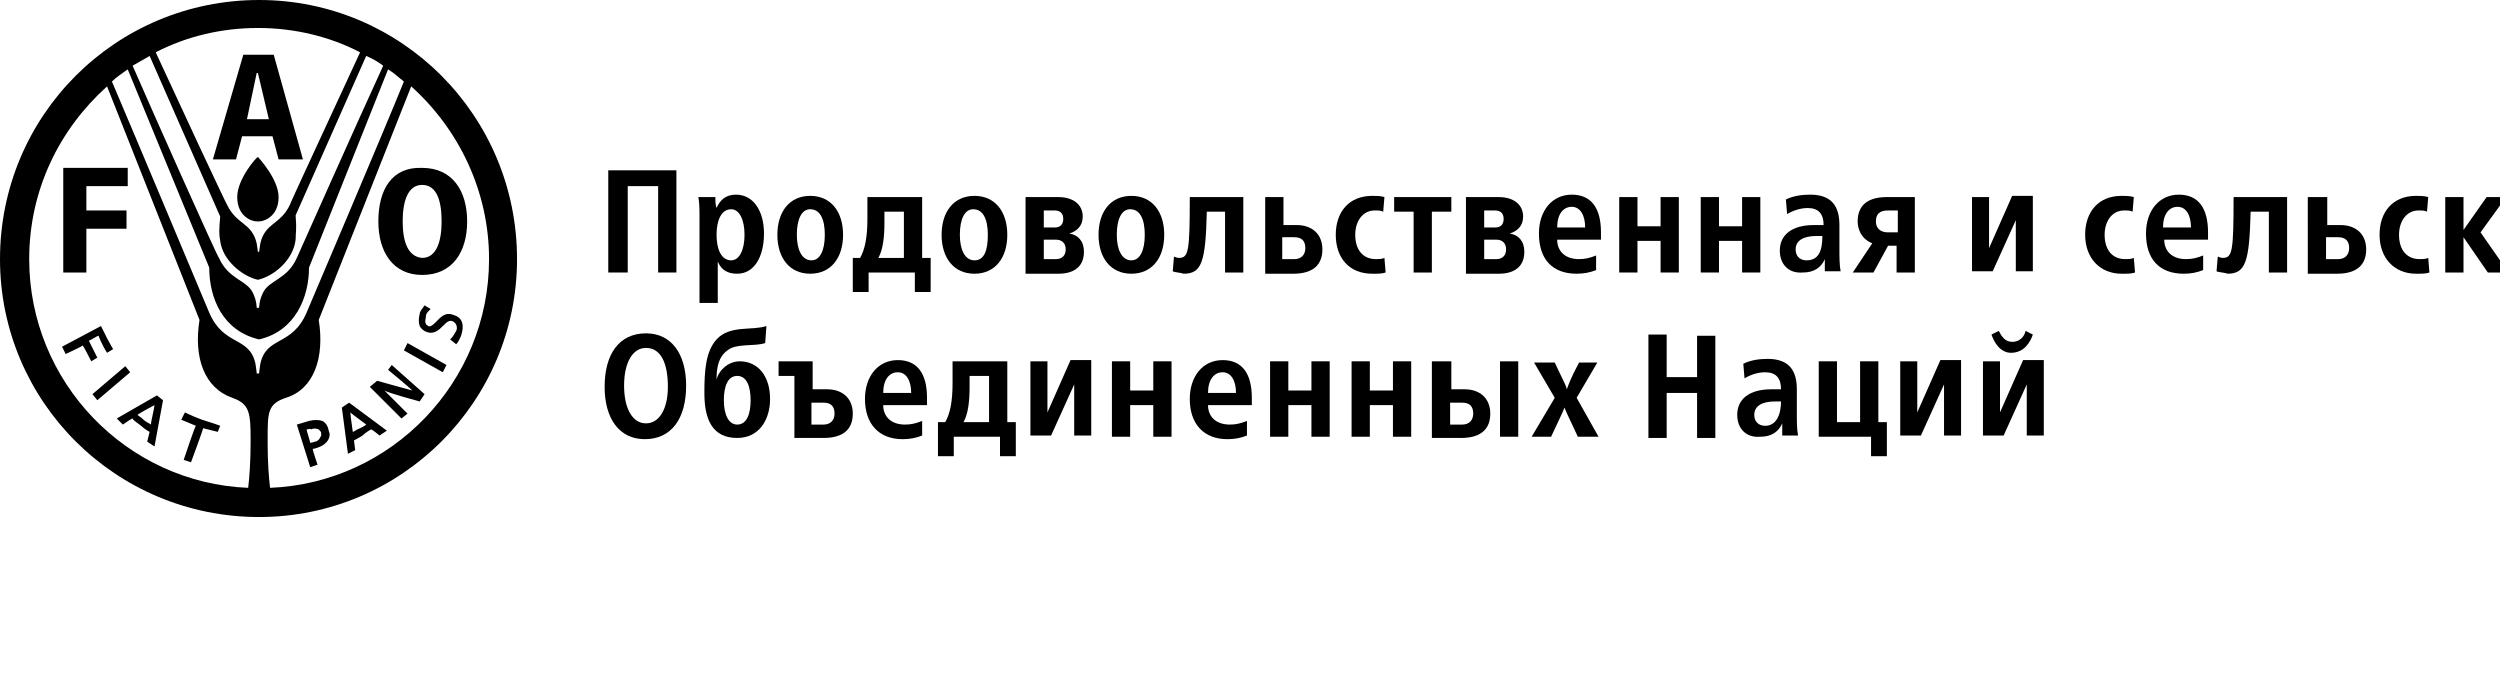 <?xml version="1.0" encoding="utf-8"?>
<!-- Generator: Adobe Illustrator 21.1.0, SVG Export Plug-In . SVG Version: 6.00 Build 0)  -->
<svg version="1.1" id="Layer_1" xmlns="http://www.w3.org/2000/svg" xmlns:xlink="http://www.w3.org/1999/xlink" x="0px" y="0px"
	 viewBox="0 0 205.5 56.7" style="enable-background:new 0 0 205.5 56.7;" xml:space="preserve">
<g>
	<path d="M21.3,42.5C9.5,42.5,0,33,0,21.3C0,9.5,9.5,0,21.3,0C33,0,42.5,9.5,42.5,21.3C42.5,33,33,42.5,21.3,42.5z M21.2,12.9
		c0,0,1.7,1.8,1.7,3.3c0,1.6-1.2,2-1.6,2c0,0,0,0-0.1,0h0c0,0-0.1,0-0.1,0c-0.4,0-1.6-0.4-1.6-2C19.5,14.7,21.1,12.9,21.2,12.9z
		 M5.2,22.4h1.9v-3.6h3.3v-1.5H7.1v-2h3.4v-1.5H5.2V22.4z M22.9,13.1h2l-2.4-8.6H20l-2.5,8.6h1.9l0.5-1.9h2.5L22.9,13.1z M22.1,9.8
		h-1.8L21.1,6h0.1L22.1,9.8z M31.1,18.2c0,2.5,1.2,4.4,3.6,4.4c2.5,0,3.7-1.9,3.7-4.4c0-2.5-1.2-4.4-3.7-4.4
		C32.2,13.7,31.1,15.6,31.1,18.2z M33.1,18.2c0-1.6,0.4-3,1.6-3c1.2,0,1.6,1.3,1.6,3c0,1.6-0.4,3-1.6,3
		C33.5,21.1,33.1,19.8,33.1,18.2z M20.4,40.1c0.1-0.8,0.2-2.2,0.2-3.7c0-0.4,0-0.1,0-0.3c0-2.2-0.1-2.9-1.5-3.4
		c-2.3-0.8-3.2-3.3-2.7-6.4L8.8,7.1c-3.9,3.5-6.4,8.5-6.4,14.2C2.4,31.4,10.4,39.7,20.4,40.1z M21.3,27.9c-3-0.7-4.1-3.4-4.1-5.9
		L10.5,5.7c-0.4,0.3-0.9,0.6-1.3,1c1.5,3.5,8,19,8,19c1.2,2.8,3.3,1.9,3.8,4.2c0.1,0.6,0.1,0.8,0.1,0.8h0.2c0,0,0-0.2,0.1-0.8
		c0.5-2.3,2.6-1.4,3.8-4.2c0,0,6.6-15.5,8-19c-0.4-0.3-0.8-0.7-1.3-1L25.4,22C25.4,24.4,24.3,27.2,21.3,27.9L21.3,27.9z M21.2,23
		c-1.3-0.3-2.9-1.6-3.1-3.2c-0.1-0.6-0.1-0.8,0-2L12.3,4.6c-0.5,0.3-0.9,0.5-1.4,0.8c1.7,3.9,7,15.8,7.1,15.8
		c0.8,1.8,2.3,1.8,2.8,2.9c0.3,0.6,0.3,1.2,0.3,1.2h0.2c0,0,0-0.6,0.3-1.2c0.5-1.1,2-1.1,2.8-2.9c0,0,5.3-11.9,7.1-15.8
		c-0.4-0.3-0.9-0.6-1.4-0.8l-5.8,13.1c0.1,1.2,0,1.4,0,2C24.1,21.4,22.5,22.7,21.2,23L21.2,23z M21.3,20.7l0.1-0.7
		c0.4-1.7,1.6-1.5,2.4-3.1c0,0,0,0,0,0c0-0.1,4.1-8.9,5.8-12.6c-2.5-1.3-5.4-2-8.4-2c-3,0-5.9,0.7-8.4,2c1.7,3.7,5.8,12.5,5.9,12.6
		c0,0,0,0,0,0c0.8,1.6,2,1.4,2.4,3.1l0.1,0.7H21.3z M40.2,21.3c0-5.6-2.5-10.7-6.4-14.2l-7.6,19.2c0.5,3.1-0.4,5.7-2.7,6.4
		c-1.5,0.5-1.5,1.2-1.5,3.4c0,0.1,0-0.2,0,0.3c0,1.6,0.1,2.9,0.2,3.7C32.2,39.7,40.2,31.4,40.2,21.3z M8.3,26.8c0,0,0.3,0.6,0.5,1
		c0.2,0.4,0.5,0.9,0.5,0.9l-0.5,0.3c0,0-0.4-0.6-0.7-1.4c-0.1,0-0.7,0.4-0.8,0.4C7.4,28.2,8,29.4,8,29.4l-0.5,0.3
		c0,0-0.6-1.2-0.7-1.3c-0.1,0.1-1.4,0.7-1.4,0.7l-0.3-0.6L8.3,26.8L8.3,26.8z M10.3,30.1l0.4,0.5L8,32.9l-0.4-0.5L10.3,30.1
		L10.3,30.1z M12.9,32.5l0.5,0.4l-0.7,3.8l-0.6-0.4c0,0,0.2-0.8,0.2-0.8c0,0-0.4-0.2-0.7-0.5c-0.4-0.3-0.7-0.5-0.7-0.6
		c-0.1,0-0.8,0.5-0.8,0.5l-0.5-0.5L12.9,32.5L12.9,32.5z M11.3,34.1c0.1,0.1,0.3,0.2,0.5,0.4c0.2,0.2,0.5,0.3,0.6,0.4
		c0-0.2,0.3-1.4,0.3-1.6C12.5,33.4,11.4,34,11.3,34.1z M15.2,33.9c0,0,0.6,0.3,1.4,0.6c0.6,0.2,1,0.3,1.5,0.5l-0.2,0.5
		c0,0-0.4-0.1-1.2-0.3c0,0.1-1,2.8-1,2.8l-0.6-0.2c0,0,0.9-2.7,1-2.8c-0.7-0.3-1.2-0.5-1.2-0.5L15.2,33.9z M26.5,34.6
		c0.2,0.1,0.4,0.3,0.5,0.7c0,0.1,0.1,0.3,0.1,0.4c0,0.5-0.4,0.9-1,1.1c0,0-0.3,0.1-0.4,0.1c0,0.1,0.4,1.3,0.4,1.3l-0.6,0.2l-1.1-3.5
		l1-0.3C25.8,34.5,26.2,34.5,26.5,34.6z M25.2,35.3c0,0.1,0.3,1,0.3,1.1c0.1,0,0.4-0.1,0.4-0.1c0.1,0,0.3-0.1,0.4-0.3
		c0-0.1,0.1-0.1,0.1-0.2c0-0.1,0-0.1,0-0.2c0-0.1-0.1-0.2-0.2-0.3c-0.2-0.1-0.5-0.1-0.6,0C25.5,35.2,25.3,35.3,25.2,35.3z
		 M28.7,33.1l3.1,2.3l-0.6,0.4c0,0-0.6-0.5-0.7-0.5c0,0-0.4,0.2-0.7,0.5c-0.3,0.2-0.7,0.4-0.7,0.4c0,0.1,0.1,0.8,0.1,0.8l-0.6,0.3
		l-0.5-3.8L28.7,33.1z M29,35.5c0.1,0,0.3-0.2,0.6-0.3c0.2-0.1,0.4-0.2,0.5-0.3c-0.1-0.1-1.1-0.8-1.3-1C28.8,34.2,29,35.4,29,35.5z
		 M32.2,30l2.7,2.4L34.5,33c0,0-2.6-0.7-2.9-0.9c0.3,0.3,1.9,1.9,1.9,1.9l-0.5,0.4l-2.6-2.6l0.6-0.5c0,0,2.5,0.7,2.9,0.8
		c-0.3-0.3-2-1.7-2-1.7L32.2,30z M33.5,28.2l3.2,1.8l-0.3,0.6l-3.2-1.8L33.5,28.2z M34.9,25.1l0.5,0.3l-0.1,0.1
		c-0.2,0.2-0.3,0.3-0.3,0.6c0,0.1-0.1,0.3,0,0.5c0,0.1,0.1,0.1,0.2,0.2c0.2,0.1,0.4-0.1,0.7-0.4c0.3-0.3,0.7-0.8,1.4-0.5
		c0.7,0.2,0.9,0.8,0.6,1.7c-0.1,0.2-0.2,0.5-0.4,0.7l0,0L37,27.9l0.1-0.1c0.1-0.1,0.3-0.4,0.4-0.6c0.1-0.2,0.1-0.6-0.3-0.8
		c-0.3-0.1-0.5,0.1-0.8,0.4c-0.3,0.3-0.7,0.7-1.3,0.5c-0.3-0.1-0.5-0.3-0.6-0.5c-0.1-0.3-0.1-0.6,0-1C34.5,25.6,34.7,25.4,34.9,25.1
		L34.9,25.1z"/>
</g>
<g>
	<path d="M50,14h5.6v8.4h-1.5v-7.1h-2.5v7.1H50V14z"/>
	<path d="M57.5,18c0-0.6,0-1.4-0.1-1.8h1.4c0,0.3,0,0.6,0.1,0.9h0c0.3-0.7,0.8-1.1,1.6-1.1c1.4,0,2.3,1.3,2.3,3.2
		c0,1.9-0.8,3.3-2.2,3.3c-0.8,0-1.3-0.3-1.6-1h0c0,0.3,0,1,0,1.5v1.9h-1.5V18z M61.2,19.3c0-1.2-0.4-2.1-1.1-2.1
		c-0.8,0-1.2,0.9-1.2,2.1c0,1.2,0.4,2.1,1.2,2.1C60.8,21.4,61.2,20.5,61.2,19.3z"/>
	<path d="M63.9,19.3c0-1.9,1-3.2,2.7-3.2c1.7,0,2.7,1.3,2.7,3.2c0,1.9-1,3.2-2.7,3.2C64.9,22.5,63.9,21.2,63.9,19.3z M67.8,19.3
		c0-1.3-0.4-2.1-1.2-2.1c-0.7,0-1.1,0.8-1.1,2.1c0,1.2,0.4,2.1,1.2,2.1C67.4,21.4,67.8,20.6,67.8,19.3z"/>
	<path d="M70.1,21.2h0.6c0.4-0.7,0.6-1.7,0.6-3.2v-1.8h4.5v5h0.7v2.8h-1.3v-1.6h-3.8v1.6h-1.3V21.2z M74.3,21.2v-3.8h-1.6v0.9
		c0,1.1-0.1,2.2-0.5,2.9H74.3z"/>
	<path d="M77.4,19.3c0-1.9,1-3.2,2.7-3.2c1.7,0,2.7,1.3,2.7,3.2c0,1.9-1,3.2-2.7,3.2C78.4,22.5,77.4,21.2,77.4,19.3z M81.2,19.3
		c0-1.3-0.4-2.1-1.2-2.1c-0.7,0-1.1,0.8-1.1,2.1c0,1.2,0.4,2.1,1.2,2.1C80.9,21.4,81.2,20.6,81.2,19.3z"/>
	<path d="M84.3,16.2H87c1.2,0,2,0.6,2,1.6c0,0.8-0.5,1.2-1.1,1.4c0.7,0.1,1.2,0.6,1.2,1.5c0,1.2-0.8,1.8-2.1,1.8h-2.7V16.2z
		 M86.7,18.7c0.5,0,0.7-0.3,0.7-0.7c0-0.5-0.3-0.7-0.7-0.7h-0.9v1.4H86.7z M86.8,21.3c0.5,0,0.8-0.3,0.8-0.8c0-0.5-0.3-0.8-0.8-0.8
		h-1v1.6H86.8z"/>
	<path d="M90.3,19.3c0-1.9,1-3.2,2.7-3.2c1.7,0,2.7,1.3,2.7,3.2c0,1.9-1,3.2-2.7,3.2C91.3,22.5,90.3,21.2,90.3,19.3z M94.1,19.3
		c0-1.3-0.4-2.1-1.2-2.1c-0.7,0-1.1,0.8-1.1,2.1c0,1.2,0.4,2.1,1.2,2.1C93.7,21.4,94.1,20.6,94.1,19.3z"/>
	<path d="M96.4,22.3l0.1-1.2c0.1,0,0.2,0.1,0.4,0.1c0.8,0,0.9-0.5,0.9-5h4.4v6.2h-1.5v-5h-1.5c-0.1,4.1-0.4,5.1-1.9,5.1
		C97,22.4,96.6,22.4,96.4,22.3z"/>
	<path d="M104,16.2h1.5v2.3h1.1c1.2,0,2.1,0.7,2.1,2c0,1.3-0.8,2-2.4,2H104V16.2z M106.4,21.3c0.6,0,0.9-0.4,0.9-0.9
		c0-0.6-0.3-0.9-0.9-0.9h-1v1.8H106.4z"/>
	<path d="M109.8,19.3c0-1.9,1.1-3.2,3-3.2c0.3,0,0.7,0,1,0.1l-0.1,1.2c-0.2-0.1-0.4-0.1-0.7-0.1c-1,0-1.6,0.9-1.6,2
		c0,1.2,0.6,2,1.7,2c0.2,0,0.5,0,0.7-0.1l0.1,1.2c-0.3,0.1-0.6,0.1-1.1,0.1C110.9,22.5,109.8,21.2,109.8,19.3z"/>
	<path d="M116.2,17.4h-1.6v-1.2h4.7v1.2h-1.6v5h-1.5V17.4z"/>
	<path d="M120.5,16.2h2.7c1.2,0,2,0.6,2,1.6c0,0.8-0.5,1.2-1.1,1.4c0.7,0.1,1.2,0.6,1.2,1.5c0,1.2-0.8,1.8-2.1,1.8h-2.7V16.2z
		 M122.9,18.7c0.5,0,0.7-0.3,0.7-0.7c0-0.5-0.3-0.7-0.7-0.7H122v1.4H122.9z M123,21.3c0.5,0,0.8-0.3,0.8-0.8c0-0.5-0.3-0.8-0.8-0.8
		h-1v1.6H123z"/>
	<path d="M126.5,19.2c0-1.9,1.1-3.2,2.7-3.2c1.6,0,2.4,1.1,2.4,3.1c0,0.2,0,0.4,0,0.6H128c0,0.9,0.6,1.6,1.8,1.6
		c0.5,0,0.9-0.1,1.4-0.3l0,1.2c-0.5,0.2-1,0.3-1.6,0.3C127.6,22.5,126.5,21.3,126.5,19.2z M130.3,18.7c0-1-0.4-1.7-1.1-1.7
		c-0.7,0-1.2,0.6-1.2,1.7H130.3z"/>
	<path d="M133.1,16.2h1.5v2.4h1.9v-2.4h1.5v6.2h-1.5v-2.6h-1.9v2.6h-1.5V16.2z"/>
	<path d="M139.8,16.2h1.5v2.4h1.9v-2.4h1.5v6.2h-1.5v-2.6h-1.9v2.6h-1.5V16.2z"/>
	<path d="M146.3,20.6c0-1.3,1-2.1,2.8-2.1c0.2,0,0.5,0,0.8,0v0c0-0.9-0.4-1.4-1.3-1.4c-0.6,0-1.2,0.2-1.7,0.5l-0.1-1.2
		c0.6-0.3,1.3-0.4,2-0.4c1.8,0,2.4,1,2.4,2.5c0,0.6,0,1.5,0,1.9c0,0.7,0,1.4,0.1,1.9H150c0-0.1,0-0.3,0-0.5c0-0.1,0-0.3,0-0.5h0
		c-0.3,0.7-0.9,1.1-1.8,1.1C147,22.5,146.3,21.7,146.3,20.6z M149.8,19.4c-0.1,0-0.3,0-0.5,0c-1.1,0-1.7,0.4-1.7,1.1
		c0,0.5,0.3,0.9,0.9,0.9C149.5,21.4,149.8,20.6,149.8,19.4z"/>
	<path d="M153.9,20c-1-0.4-1.2-1.3-1.2-1.8c0-1.3,0.8-2,2.4-2h2.3v6.2h-1.5v-2.2h-0.7l-1.2,2.2h-1.7L153.9,20z M156,19.1v-1.8h-0.8
		c-0.7,0-1,0.3-1,0.9s0.4,0.9,1,0.9H156z"/>
	<path d="M162.1,16.2h1.4v2.3c0,0.6,0,1.4,0,1.9l1.9-4.3h1.7v6.2h-1.4v-2.6c0-0.7,0-1.2,0-1.6l-1.9,4.2h-1.7V16.2z"/>
	<path d="M171.4,19.3c0-1.9,1.1-3.2,3-3.2c0.3,0,0.7,0,1,0.1l-0.1,1.2c-0.2-0.1-0.4-0.1-0.7-0.1c-1,0-1.6,0.9-1.6,2
		c0,1.2,0.6,2,1.7,2c0.2,0,0.5,0,0.7-0.1l0.1,1.2c-0.3,0.1-0.6,0.1-1.1,0.1C172.6,22.5,171.4,21.2,171.4,19.3z"/>
	<path d="M176.4,19.2c0-1.9,1.1-3.2,2.7-3.2c1.6,0,2.4,1.1,2.4,3.1c0,0.2,0,0.4,0,0.6h-3.6c0,0.9,0.6,1.6,1.8,1.6
		c0.5,0,0.9-0.1,1.4-0.3l0,1.2c-0.5,0.2-1,0.3-1.6,0.3C177.5,22.5,176.4,21.3,176.4,19.2z M180.1,18.7c0-1-0.4-1.7-1.1-1.7
		c-0.7,0-1.2,0.6-1.2,1.7H180.1z"/>
	<path d="M182.2,22.3l0.1-1.2c0.1,0,0.2,0.1,0.4,0.1c0.8,0,0.9-0.5,0.9-5h4.4v6.2h-1.5v-5H185c-0.1,4.1-0.4,5.1-1.9,5.1
		C182.9,22.4,182.4,22.4,182.2,22.3z"/>
	<path d="M189.8,16.2h1.5v2.3h1.1c1.2,0,2.1,0.7,2.1,2c0,1.3-0.8,2-2.4,2h-2.4V16.2z M192.2,21.3c0.6,0,0.9-0.4,0.9-0.9
		c0-0.6-0.3-0.9-0.9-0.9h-1v1.8H192.2z"/>
	<path d="M195.6,19.3c0-1.9,1.1-3.2,3-3.2c0.3,0,0.7,0,1,0.1l-0.1,1.2c-0.2-0.1-0.4-0.1-0.7-0.1c-1,0-1.6,0.9-1.6,2
		c0,1.2,0.6,2,1.7,2c0.2,0,0.5,0,0.7-0.1l0.1,1.2c-0.3,0.1-0.6,0.1-1.1,0.1C196.8,22.5,195.6,21.2,195.6,19.3z"/>
	<path d="M201,16.2h1.5v2.7l1.9-2.7h1.6l-2.1,2.9l2.3,3.3h-1.7l-2-2.9v2.9H201V16.2z"/>
	<path d="M206.7,19.3c0-1.9,1-3.2,2.7-3.2c1.7,0,2.7,1.3,2.7,3.2c0,1.9-1,3.2-2.7,3.2C207.7,22.5,206.7,21.2,206.7,19.3z
		 M210.5,19.3c0-1.3-0.4-2.1-1.2-2.1c-0.7,0-1.1,0.8-1.1,2.1c0,1.2,0.4,2.1,1.2,2.1C210.2,21.4,210.5,20.6,210.5,19.3z"/>
	<path d="M214.7,19.1l-1.7-2.9h1.7c0.6,1.3,0.9,1.8,1,2.2h0c0.1-0.3,0.3-0.9,1-2.2h1.5l-1.7,2.9l1.8,3.2h-1.7
		c-0.7-1.5-1-2.1-1.1-2.4h0c-0.1,0.3-0.4,0.9-1.1,2.4h-1.6L214.7,19.1z"/>
	<path d="M219,19.3c0-1.9,1-3.2,2.7-3.2c1.7,0,2.7,1.3,2.7,3.2c0,1.9-1,3.2-2.7,3.2C220,22.5,219,21.2,219,19.3z M222.9,19.3
		c0-1.3-0.4-2.1-1.2-2.1c-0.7,0-1.1,0.8-1.1,2.1c0,1.2,0.4,2.1,1.2,2.1C222.5,21.4,222.9,20.6,222.9,19.3z"/>
	<path d="M225.3,22.2l0.1-1.2c0.4,0.2,1,0.3,1.4,0.3c0.7,0,1.2-0.3,1.2-0.9c0-0.7-0.5-0.7-1.1-0.7c-0.1,0-0.4,0-0.6,0v-1.1
		c0.2,0,0.5,0,0.5,0c0.5,0,1.1-0.2,1.1-0.8c0-0.5-0.5-0.7-1-0.7c-0.5,0-1.1,0.2-1.5,0.4l-0.1-1.2c0.4-0.1,1.1-0.4,1.9-0.4
		c1.2,0,2.1,0.4,2.1,1.7c0,0.7-0.4,1.2-1,1.4c0.7,0.2,1.1,0.7,1.1,1.5c0,1.3-1,1.9-2.3,1.9C226.5,22.5,225.8,22.4,225.3,22.2z"/>
	<path d="M232,20c-1-0.4-1.2-1.3-1.2-1.8c0-1.3,0.8-2,2.4-2h2.3v6.2h-1.5v-2.2h-0.7l-1.2,2.2h-1.7L232,20z M234.1,19.1v-1.8h-0.8
		c-0.7,0-1,0.3-1,0.9s0.4,0.9,1,0.9H234.1z"/>
	<path d="M237.4,16.2h1.4v2.3c0,0.6,0,1.4,0,1.9l1.9-4.3h1.7v6.2h-1.4v-2.6c0-0.7,0-1.2,0-1.6l-1.9,4.2h-1.7V16.2z M238.1,13.9
		l0.6-0.3c0.2,0.4,0.5,0.9,1.1,0.9c0.6,0,1-0.4,1.1-0.9l0.6,0.3c-0.2,0.6-0.7,1.5-1.8,1.5C238.8,15.4,238.3,14.6,238.1,13.9z"/>
	<path d="M243.8,19.3c0-1.9,1.1-3.2,3-3.2c0.3,0,0.7,0,1,0.1l-0.1,1.2c-0.2-0.1-0.4-0.1-0.7-0.1c-1,0-1.6,0.9-1.6,2
		c0,1.2,0.6,2,1.7,2c0.2,0,0.5,0,0.7-0.1l0.1,1.2c-0.3,0.1-0.6,0.1-1.1,0.1C245,22.5,243.8,21.2,243.8,19.3z"/>
	<path d="M250.3,17.4h-1.6v-1.2h4.7v1.2h-1.6v5h-1.5V17.4z"/>
	<path d="M254.6,16.2h2.7c1.2,0,2,0.6,2,1.6c0,0.8-0.5,1.2-1.1,1.4c0.7,0.1,1.2,0.6,1.2,1.5c0,1.2-0.8,1.8-2.1,1.8h-2.7V16.2z
		 M257,18.7c0.5,0,0.7-0.3,0.7-0.7c0-0.5-0.3-0.7-0.7-0.7H256v1.4H257z M257,21.3c0.5,0,0.8-0.3,0.8-0.8c0-0.5-0.3-0.8-0.8-0.8h-1
		v1.6H257z"/>
	<path d="M260.5,19.2c0-1.9,1.1-3.2,2.7-3.2c1.6,0,2.4,1.1,2.4,3.1c0,0.2,0,0.4,0,0.6H262c0,0.9,0.6,1.6,1.8,1.6
		c0.5,0,0.9-0.1,1.4-0.3l0,1.2c-0.5,0.2-1,0.3-1.6,0.3C261.6,22.5,260.5,21.3,260.5,19.2z M264.3,18.7c0-1-0.4-1.7-1.1-1.7
		c-0.7,0-1.2,0.6-1.2,1.7H264.3z"/>
	<path d="M267.2,16.2h1.5v2.4h1.9v-2.4h1.5v6.2h-1.5v-2.6h-1.9v2.6h-1.5V16.2z"/>
	<path d="M273.9,16.2h1.5v2.4h1.9v-2.4h1.5v6.2h-1.5v-2.6h-1.9v2.6h-1.5V16.2z"/>
	<path d="M280.3,20.6c0-1.3,1-2.1,2.8-2.1c0.2,0,0.5,0,0.8,0v0c0-0.9-0.4-1.4-1.3-1.4c-0.6,0-1.2,0.2-1.7,0.5l-0.1-1.2
		c0.6-0.3,1.3-0.4,2-0.4c1.8,0,2.4,1,2.4,2.5c0,0.6,0,1.5,0,1.9c0,0.7,0,1.4,0.1,1.9H284c0-0.1,0-0.3,0-0.5c0-0.1,0-0.3,0-0.5h0
		c-0.3,0.7-0.9,1.1-1.8,1.1C281,22.5,280.3,21.7,280.3,20.6z M283.9,19.4c-0.1,0-0.3,0-0.5,0c-1.1,0-1.7,0.4-1.7,1.1
		c0,0.5,0.3,0.9,0.9,0.9C283.5,21.4,283.9,20.6,283.9,19.4z"/>
	<path d="M287.9,20c-1-0.4-1.2-1.3-1.2-1.8c0-1.3,0.8-2,2.4-2h2.3v6.2H290v-2.2h-0.7l-1.2,2.2h-1.7L287.9,20z M290,19.1v-1.8h-0.8
		c-0.7,0-1,0.3-1,0.9s0.4,0.9,1,0.9H290z"/>
	<path d="M295.8,19.3c0-1.9,1-3.2,2.7-3.2c1.7,0,2.7,1.3,2.7,3.2c0,1.9-1,3.2-2.7,3.2C296.8,22.5,295.8,21.2,295.8,19.3z
		 M299.7,19.3c0-1.3-0.4-2.1-1.2-2.1c-0.7,0-1.1,0.8-1.1,2.1c0,1.2,0.4,2.1,1.2,2.1C299.3,21.4,299.7,20.6,299.7,19.3z"/>
	<path d="M302.7,18c0-0.6,0-1.4-0.1-1.8h1.4c0,0.3,0,0.6,0.1,0.9h0c0.3-0.7,0.8-1.1,1.6-1.1c1.4,0,2.3,1.3,2.3,3.2
		c0,1.9-0.8,3.3-2.2,3.3c-0.8,0-1.3-0.3-1.6-1h0c0,0.3,0,1,0,1.5v1.9h-1.5V18z M306.4,19.3c0-1.2-0.4-2.1-1.1-2.1
		c-0.8,0-1.2,0.9-1.2,2.1c0,1.2,0.4,2.1,1.2,2.1C306,21.4,306.4,20.5,306.4,19.3z"/>
	<path d="M309.4,16.2h3.8v1.2h-2.3v5h-1.5V16.2z"/>
	<path d="M313.9,20.6c0-1.3,1-2.1,2.8-2.1c0.2,0,0.5,0,0.8,0v0c0-0.9-0.4-1.4-1.3-1.4c-0.6,0-1.2,0.2-1.7,0.5l-0.1-1.2
		c0.6-0.3,1.3-0.4,2-0.4c1.8,0,2.4,1,2.4,2.5c0,0.6,0,1.5,0,1.9c0,0.7,0,1.4,0.1,1.9h-1.3c0-0.1,0-0.3,0-0.5c0-0.1,0-0.3,0-0.5h0
		c-0.3,0.7-0.9,1.1-1.8,1.1C314.6,22.5,313.9,21.7,313.9,20.6z M317.5,19.4c-0.1,0-0.3,0-0.5,0c-1.1,0-1.7,0.4-1.7,1.1
		c0,0.5,0.3,0.9,0.9,0.9C317.1,21.4,317.5,20.6,317.5,19.4z"/>
	<path d="M320.6,16.2h1.5v2.4h1.9v-2.4h1.5v6.2H324v-2.6H322v2.6h-1.5V16.2z"/>
	<path d="M327.3,16.2h1.4v2.3c0,0.6,0,1.4,0,1.9l1.9-4.3h1.7v6.2h-1.4v-2.6c0-0.7,0-1.2,0-1.6l-1.9,4.2h-1.7V16.2z"/>
	<path d="M333.6,22.2l0.1-1.2c0.4,0.2,1,0.3,1.4,0.3c0.7,0,1.2-0.3,1.2-0.9c0-0.7-0.5-0.7-1.1-0.7c-0.1,0-0.4,0-0.6,0v-1.1
		c0.2,0,0.5,0,0.5,0c0.5,0,1.1-0.2,1.1-0.8c0-0.5-0.5-0.7-1-0.7c-0.5,0-1.1,0.2-1.5,0.4l-0.1-1.2c0.4-0.1,1.1-0.4,1.9-0.4
		c1.2,0,2.1,0.4,2.1,1.7c0,0.7-0.4,1.2-1,1.4c0.7,0.2,1.1,0.7,1.1,1.5c0,1.3-1,1.9-2.3,1.9C334.8,22.5,334.1,22.4,333.6,22.2z"/>
	<path d="M339.1,20.6c0-1.3,1-2.1,2.8-2.1c0.2,0,0.5,0,0.8,0v0c0-0.9-0.4-1.4-1.3-1.4c-0.6,0-1.2,0.2-1.7,0.5l-0.1-1.2
		c0.6-0.3,1.3-0.4,2-0.4c1.8,0,2.4,1,2.4,2.5c0,0.6,0,1.5,0,1.9c0,0.7,0,1.4,0.1,1.9h-1.3c0-0.1,0-0.3,0-0.5c0-0.1,0-0.3,0-0.5h0
		c-0.3,0.7-0.9,1.1-1.8,1.1C339.8,22.5,339.1,21.7,339.1,20.6z M342.7,19.4c-0.1,0-0.3,0-0.5,0c-1.1,0-1.7,0.4-1.7,1.1
		c0,0.5,0.3,0.9,0.9,0.9C342.3,21.4,342.7,20.6,342.7,19.4z"/>
	<path d="M350,22.4h-4.2v-6.2h1.5v5h1.9v-5h1.5v5h0.7v2.8H350V22.4z"/>
	<path d="M352.5,16.2h1.4v2.3c0,0.6,0,1.4,0,1.9l1.9-4.3h1.7v6.2h-1.4v-2.6c0-0.7,0-1.2,0-1.6l-1.9,4.2h-1.7V16.2z"/>
	<path d="M360.2,20c-1-0.4-1.2-1.3-1.2-1.8c0-1.3,0.8-2,2.4-2h2.3v6.2h-1.5v-2.2h-0.7l-1.2,2.2h-1.7L360.2,20z M362.3,19.1v-1.8
		h-0.8c-0.7,0-1,0.3-1,0.9s0.4,0.9,1,0.9H362.3z"/>
	<path d="M49.7,31.8c0-2.7,1.2-4.4,3.4-4.4c2.1,0,3.3,1.7,3.3,4.3c0,2.7-1.2,4.4-3.4,4.4C50.9,36.1,49.7,34.4,49.7,31.8z M54.9,31.8
		c0-2-0.6-3.2-1.8-3.2c-1.1,0-1.8,1.2-1.8,3.1c0,1.9,0.7,3.1,1.8,3.1C54.2,34.8,54.9,33.6,54.9,31.8z"/>
	<path d="M57.9,32.3c0-1.8,0.1-3.4,1-4.4c1.1-1.2,2.9-0.7,4.1-1.1l-0.1,1.4c-0.9,0.3-2.4,0-3.1,0.6c-0.7,0.5-0.9,1.3-0.9,2.4
		c0.2-0.8,1-1.5,1.9-1.5c1.5,0,2.5,1.2,2.5,3.1c0,1.7-0.9,3.2-2.7,3.2C58.5,36,57.9,34.4,57.9,32.3z M61.7,32.9c0-1.1-0.3-2-1.1-2
		c-0.8,0-1.1,0.9-1.1,2c0,1.2,0.4,2,1.1,2C61.4,34.9,61.7,34,61.7,32.9z"/>
	<path d="M65.3,30.9H64v-1.2h2.8V32H68c1.2,0,2.1,0.7,2.1,2c0,1.3-0.8,2-2.4,2h-2.4V30.9z M67.7,34.9c0.6,0,0.9-0.4,0.9-0.9
		c0-0.6-0.3-0.9-0.9-0.9h-1v1.8H67.7z"/>
	<path d="M71.1,32.8c0-1.9,1.1-3.2,2.7-3.2c1.6,0,2.4,1.1,2.4,3.1c0,0.2,0,0.4,0,0.6h-3.6c0,0.9,0.6,1.6,1.8,1.6
		c0.5,0,0.9-0.1,1.4-0.3l0,1.2c-0.5,0.2-1,0.3-1.6,0.3C72.2,36.1,71.1,34.8,71.1,32.8z M74.9,32.3c0-1-0.4-1.7-1.1-1.7
		c-0.7,0-1.2,0.6-1.2,1.7H74.9z"/>
	<path d="M77.1,34.7h0.6c0.4-0.7,0.6-1.7,0.6-3.2v-1.8h4.5v5h0.7v2.8h-1.3v-1.6h-3.8v1.6h-1.3V34.7z M81.3,34.7v-3.8h-1.6v0.9
		c0,1.1-0.1,2.2-0.5,2.9H81.3z"/>
	<path d="M84.7,29.7h1.4v2.3c0,0.6,0,1.4,0,1.9l1.9-4.3h1.7v6.2h-1.4v-2.6c0-0.7,0-1.2,0-1.6l-1.9,4.2h-1.7V29.7z"/>
	<path d="M91.4,29.7h1.5v2.4h1.9v-2.4h1.5v6.2h-1.5v-2.6h-1.9v2.6h-1.5V29.7z"/>
	<path d="M97.8,32.8c0-1.9,1.1-3.2,2.7-3.2c1.6,0,2.4,1.1,2.4,3.1c0,0.2,0,0.4,0,0.6h-3.6c0,0.9,0.6,1.6,1.8,1.6
		c0.5,0,0.9-0.1,1.4-0.3l0,1.2c-0.5,0.2-1,0.3-1.6,0.3C98.9,36.1,97.8,34.8,97.8,32.8z M101.6,32.3c0-1-0.4-1.7-1.1-1.7
		c-0.7,0-1.2,0.6-1.2,1.7H101.6z"/>
	<path d="M104.4,29.7h1.5v2.4h1.9v-2.4h1.5v6.2h-1.5v-2.6h-1.9v2.6h-1.5V29.7z"/>
	<path d="M111.1,29.7h1.5v2.4h1.9v-2.4h1.5v6.2h-1.5v-2.6h-1.9v2.6h-1.5V29.7z"/>
	<path d="M117.8,29.7h1.5V32h1.1c1.2,0,2.1,0.7,2.1,2c0,1.3-0.8,2-2.4,2h-2.4V29.7z M120.2,34.9c0.6,0,0.9-0.4,0.9-0.9
		c0-0.6-0.3-0.9-0.9-0.9h-1v1.8H120.2z M123.3,29.7h1.5v6.2h-1.5V29.7z"/>
	<path d="M127.8,32.7l-1.7-2.9h1.7c0.6,1.3,0.9,1.8,1,2.2h0c0.1-0.3,0.3-0.9,1-2.2h1.5l-1.7,2.9l1.8,3.2h-1.7
		c-0.7-1.5-1-2.1-1.1-2.4h0c-0.1,0.3-0.4,0.9-1.1,2.4h-1.6L127.8,32.7z"/>
	<path d="M135.5,27.5h1.5V31h2.5v-3.4h1.5v8.4h-1.5v-3.7h-2.5v3.7h-1.5V27.5z"/>
	<path d="M142.8,34.1c0-1.3,1-2.1,2.8-2.1c0.2,0,0.5,0,0.8,0v0c0-0.9-0.4-1.4-1.3-1.4c-0.6,0-1.2,0.2-1.7,0.5l-0.1-1.2
		c0.6-0.3,1.3-0.4,2-0.4c1.8,0,2.4,1,2.4,2.5c0,0.6,0,1.5,0,1.9c0,0.7,0,1.4,0.1,1.9h-1.3c0-0.1,0-0.3,0-0.5c0-0.1,0-0.3,0-0.5h0
		c-0.3,0.7-0.9,1.1-1.8,1.1C143.5,36,142.8,35.2,142.8,34.1z M146.4,33c-0.1,0-0.3,0-0.5,0c-1.1,0-1.7,0.4-1.7,1.1
		c0,0.5,0.3,0.9,0.9,0.9C146,35,146.4,34.1,146.4,33z"/>
	<path d="M153.7,35.9h-4.2v-6.2h1.5v5h1.9v-5h1.5v5h0.7v2.8h-1.3V35.9z"/>
	<path d="M156.2,29.7h1.4v2.3c0,0.6,0,1.4,0,1.9l1.9-4.3h1.7v6.2h-1.4v-2.6c0-0.7,0-1.2,0-1.6l-1.9,4.2h-1.7V29.7z"/>
	<path d="M163,29.7h1.4v2.3c0,0.6,0,1.4,0,1.9l1.9-4.3h1.7v6.2h-1.4v-2.6c0-0.7,0-1.2,0-1.6l-1.9,4.2H163V29.7z M163.7,27.5l0.6-0.3
		c0.2,0.4,0.5,0.9,1.1,0.9c0.6,0,1-0.4,1.1-0.9l0.6,0.3c-0.2,0.6-0.7,1.5-1.8,1.5C164.4,29,163.9,28.1,163.7,27.5z"/>
</g>
</svg>
